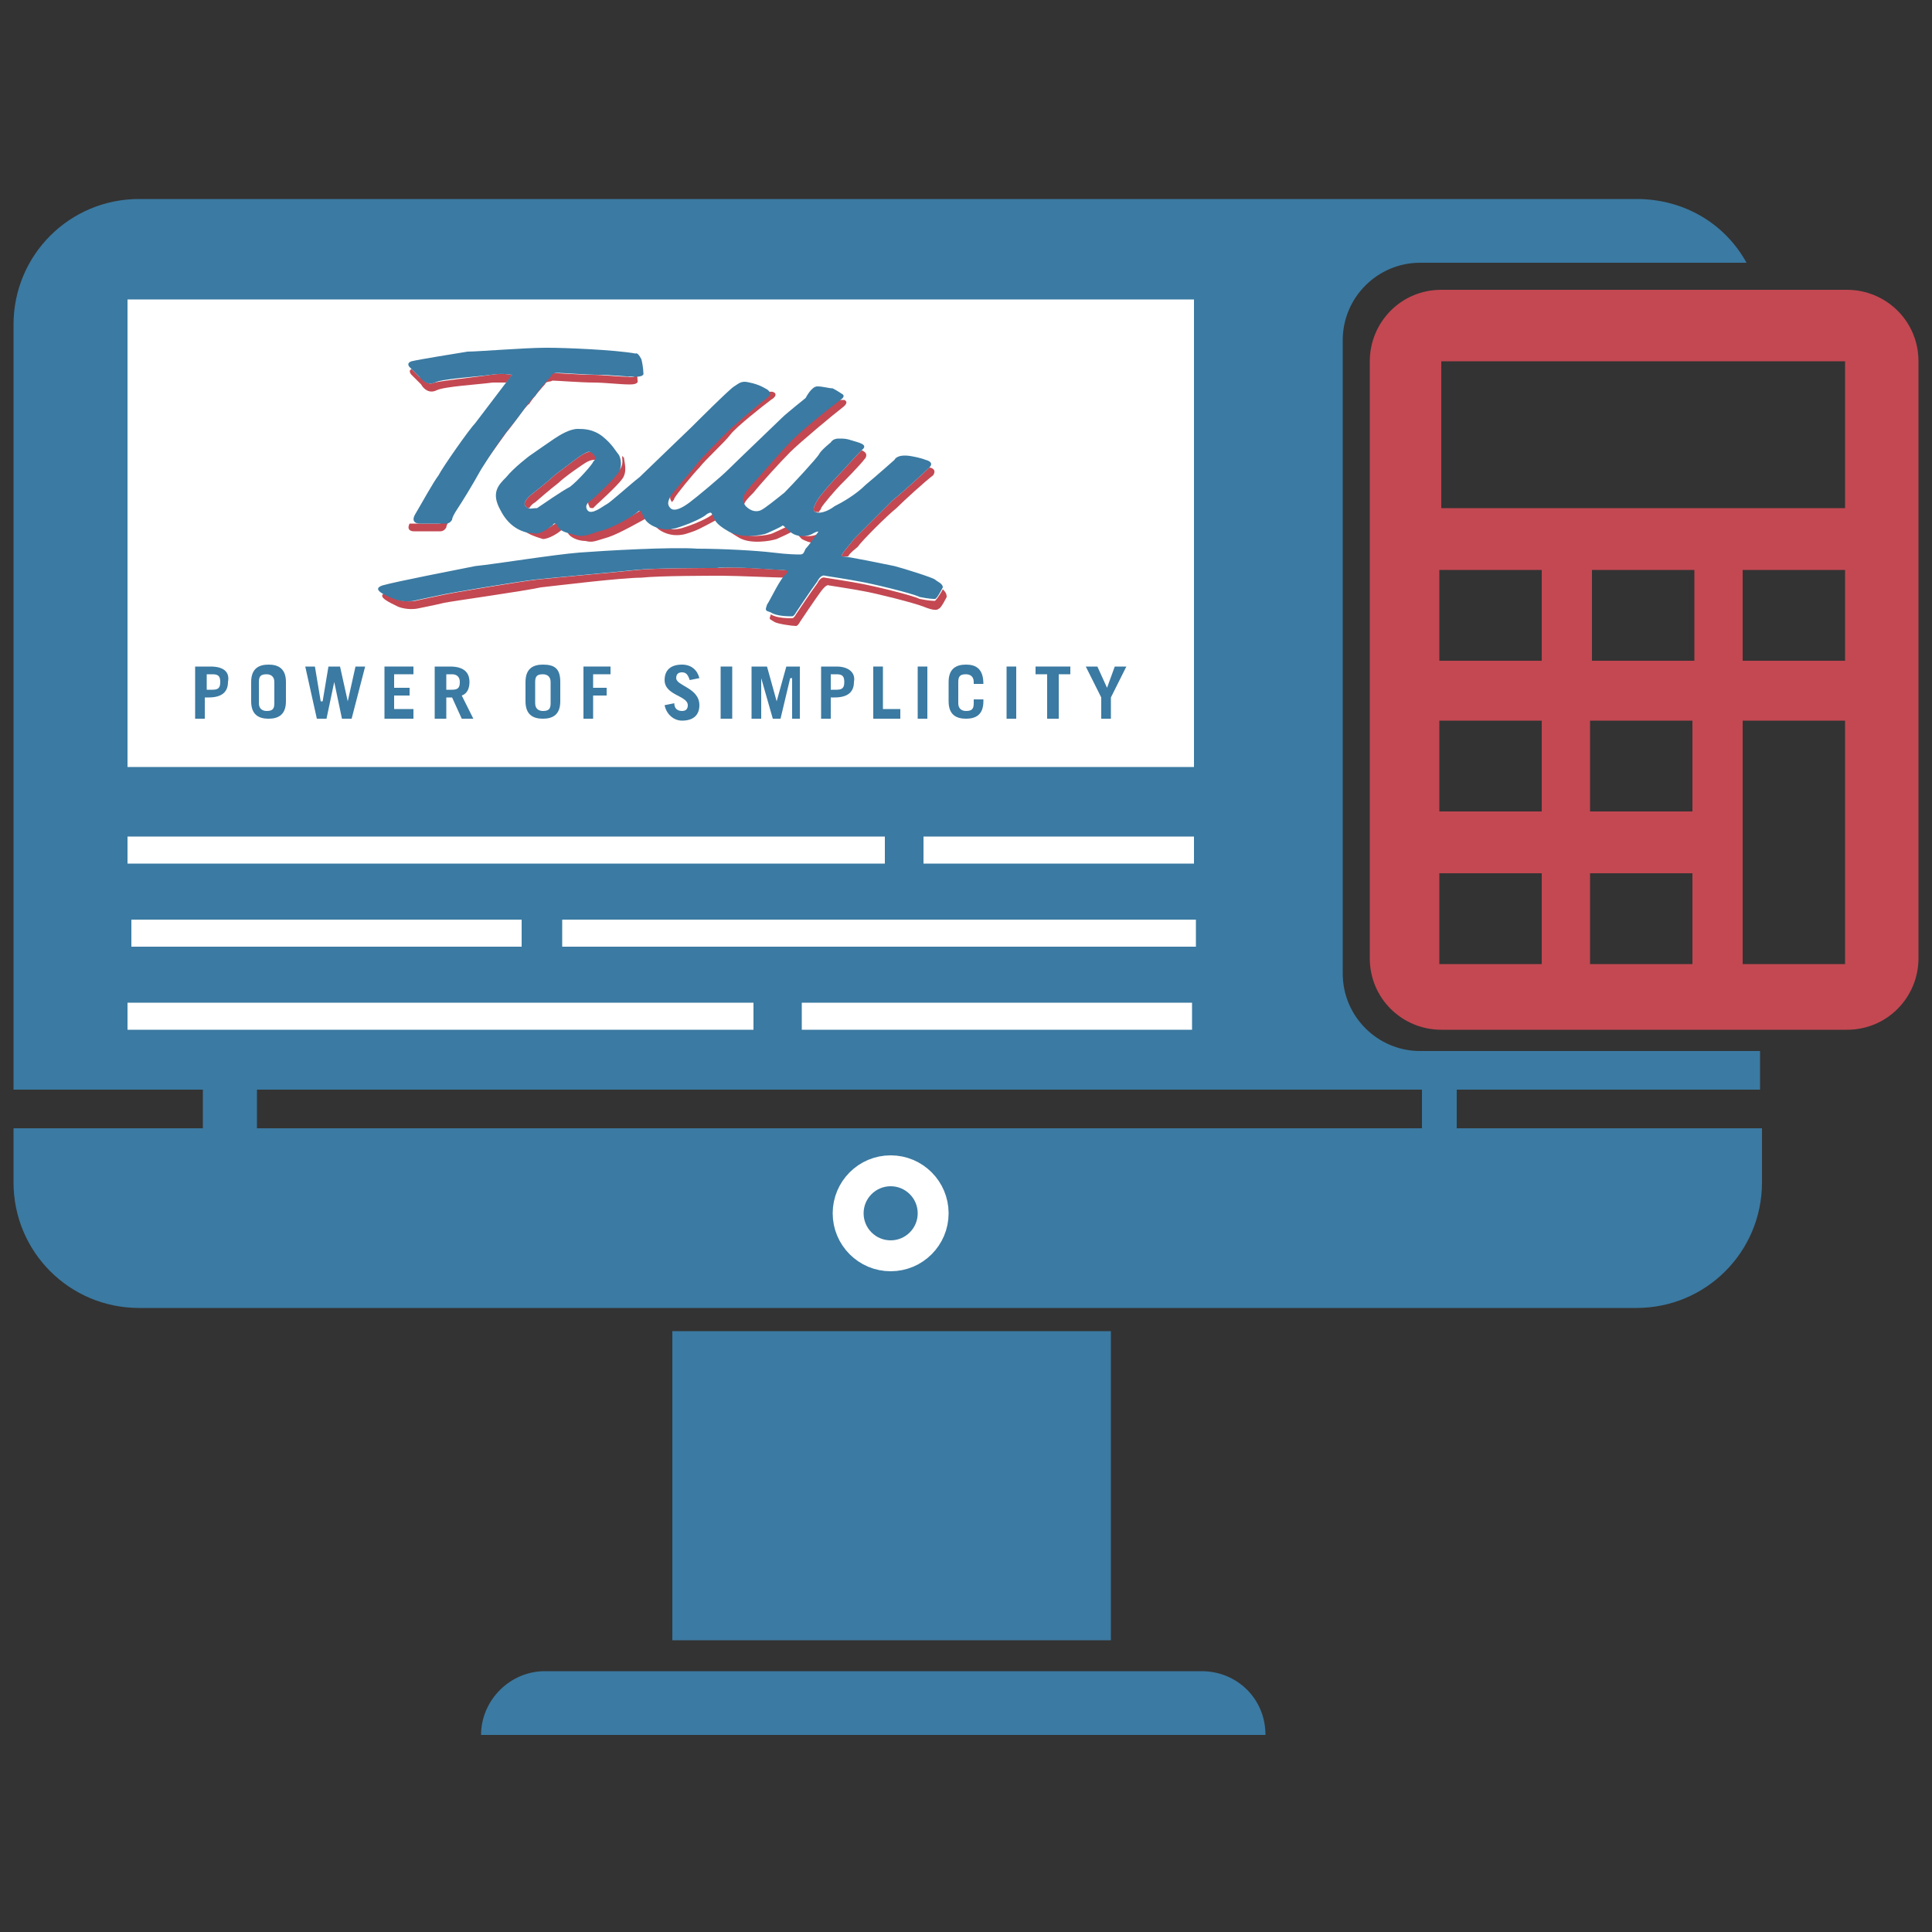 <svg xmlns="http://www.w3.org/2000/svg" xmlns:xlink="http://www.w3.org/1999/xlink" id="Layer_1" x="0px" y="0px" viewBox="0 0 100 100" style="enable-background:new 0 0 100 100;" xml:space="preserve"><rect x="0" y="0" width="100" height="100" fill="#333333" stroke="none"/><style type="text/css">	.st0{fill:#3B7AA2;}	.st1{fill:#FFFFFF;}	.st2{fill:none;stroke:#FFFFFF;stroke-width:1.6;stroke-miterlimit:10;}	.st3{fill-rule:evenodd;clip-rule:evenodd;fill:#FFFFFF;}	.st4{fill-rule:evenodd;clip-rule:evenodd;fill:#3B7AA2;}	.st5{fill:#C34852;}</style><g>	<g>		<path class="st0" d="M91.1,56.4v-2H73.5c-2.2,0-4-1.8-4-4V17.6c0-2.2,1.8-4,4-4h16.9c-1.1-2-3.2-3.3-5.7-3.3H7.2   c-3.6,0-6.5,2.9-6.5,6.5v39.6h9.8v2H0.7v2.8c0,3.6,2.9,6.5,6.5,6.5h77.5c3.6,0,6.5-2.9,6.5-6.5v-2.8H75.4v-2H91.1z M73.6,58.4   H13.3v-2h60.3V58.4z"></path>	</g>	<g>		<rect x="34.8" y="68.9" class="st0" width="22.7" height="16"></rect>	</g>	<g>		<path class="st0" d="M65.5,89.8H24.9l0,0c0-1.8,1.5-3.3,3.3-3.3h34C64,86.5,65.5,87.9,65.5,89.8L65.5,89.8z"></path>	</g>	<g>		<rect x="6.6" y="43.3" class="st1" width="39.2" height="1.4"></rect>	</g>	<g>		<rect x="6.8" y="47.6" class="st1" width="20.2" height="1.4"></rect>	</g>	<g>		<rect x="6.6" y="51.9" class="st1" width="32.4" height="1.4"></rect>	</g>	<g>		<rect x="47.8" y="43.3" class="st1" width="14" height="1.4"></rect>	</g>	<g>		<rect x="29.1" y="47.6" class="st1" width="32.8" height="1.4"></rect>	</g>	<g>		<rect x="41.5" y="51.9" class="st1" width="20.2" height="1.4"></rect>	</g>	<circle class="st2" cx="46.1" cy="62.8" r="2.2"></circle>	<g>		<rect x="6.6" y="15.5" class="st3" width="55.2" height="24.2"></rect>		<g>			<g>				<path class="st4" d="M10.9,34.5h-0.8v2.7h0.5v-1.1h0.2c0.7,0,1-0.3,1-0.8C11.9,34.8,11.6,34.5,10.9,34.5z M11,35.7h-0.3v-0.8H11     c0.3,0,0.4,0.1,0.4,0.4C11.4,35.6,11.3,35.7,11,35.7z"></path>				<path class="st4" d="M13.9,34.4c-0.5,0-0.9,0.2-0.9,0.9v1c0,0.7,0.4,0.9,0.9,0.9c0.5,0,0.9-0.2,0.9-0.9v-1     C14.8,34.6,14.4,34.4,13.9,34.4z M14.2,36.4c0,0.3-0.1,0.4-0.4,0.4c-0.2,0-0.4-0.1-0.4-0.4v-1.1c0-0.3,0.1-0.4,0.4-0.4     c0.2,0,0.4,0.1,0.4,0.4V36.4z"></path>				<polygon class="st4" points="18,36.3 18,36.3 17.6,34.5 17,34.5 16.7,36.3 16.6,36.3 16.3,34.5 15.8,34.5 16.4,37.2 16.9,37.2      17.3,35.3 17.7,37.2 18.2,37.2 18.9,34.5 18.4,34.5     "></polygon>				<polygon class="st4" points="20.4,36 21.2,36 21.2,35.6 20.4,35.6 20.4,34.9 21.4,34.9 21.4,34.5 19.9,34.5 19.9,37.2      21.4,37.2 21.4,36.7 20.4,36.7     "></polygon>				<path class="st4" d="M24.3,35.3c0-0.5-0.3-0.8-1-0.8h-0.8v2.7h0.6v-1.1h0.3l0.5,1.1h0.6L23.9,36C24.2,35.9,24.3,35.6,24.3,35.3z      M23.4,35.7h-0.3v-0.8h0.3c0.2,0,0.4,0.1,0.4,0.4C23.8,35.6,23.7,35.7,23.4,35.7z"></path>				<path class="st4" d="M28.1,34.4c-0.5,0-0.9,0.2-0.9,0.9v1c0,0.7,0.4,0.9,0.9,0.9c0.5,0,0.9-0.2,0.9-0.9v-1     C29,34.6,28.7,34.4,28.1,34.4z M28.5,36.4c0,0.3-0.1,0.4-0.4,0.4c-0.2,0-0.4-0.1-0.4-0.4v-1.1c0-0.3,0.1-0.4,0.4-0.4     c0.2,0,0.4,0.1,0.4,0.4V36.4z"></path>				<polygon class="st4" points="30.2,37.2 30.7,37.2 30.7,36 31.4,36 31.4,35.6 30.7,35.6 30.7,34.9 31.6,34.9 31.6,34.5      30.2,34.5     "></polygon>				<path class="st4" d="M35,35.1c0-0.2,0.1-0.3,0.3-0.3c0.2,0,0.3,0.1,0.4,0.4l0.5-0.1c-0.1-0.4-0.4-0.7-0.9-0.7     c-0.6,0-0.9,0.3-0.9,0.8c0,0.8,1.2,0.8,1.2,1.3c0,0.2-0.1,0.3-0.3,0.3c-0.2,0-0.4-0.1-0.4-0.4l-0.5,0.1c0.1,0.5,0.5,0.8,0.9,0.8     c0.6,0,0.9-0.3,0.9-0.8C36.2,35.6,35,35.5,35,35.1z"></path>				<rect x="37.3" y="34.5" class="st4" width="0.6" height="2.7"></rect>				<polygon class="st4" points="40.2,36.3 40.2,36.3 39.7,34.5 38.9,34.5 38.9,37.2 39.4,37.2 39.4,35.1 40,37.2 40.4,37.2      40.9,35.1 41,35.1 41,37.2 41.4,37.2 41.4,34.5 40.7,34.5     "></polygon>				<path class="st4" d="M43.3,34.5h-0.8v2.7H43v-1.1h0.2c0.7,0,1-0.3,1-0.8C44.3,34.8,43.9,34.5,43.3,34.5z M43.3,35.7H43v-0.8h0.3     c0.3,0,0.4,0.1,0.4,0.4C43.7,35.6,43.6,35.7,43.3,35.7z"></path>				<polygon class="st4" points="45.7,34.5 45.2,34.5 45.2,37.2 46.6,37.2 46.6,36.7 45.7,36.7     "></polygon>				<rect x="47.5" y="34.5" class="st4" width="0.5" height="2.7"></rect>				<path class="st4" d="M50,34.4c-0.5,0-0.9,0.2-0.9,0.9v1c0,0.7,0.4,0.9,0.9,0.9c0.5,0,0.9-0.2,0.9-0.9v-0.1h-0.5v0.2     c0,0.3-0.1,0.4-0.4,0.4c-0.2,0-0.4-0.1-0.4-0.4v-1.1c0-0.3,0.1-0.4,0.4-0.4c0.2,0,0.4,0.1,0.4,0.4v0.1h0.5v0     C50.9,34.6,50.5,34.4,50,34.4z"></path>				<rect x="52.1" y="34.5" class="st4" width="0.5" height="2.7"></rect>				<polygon class="st4" points="53.6,34.9 54.2,34.9 54.2,37.2 54.8,37.2 54.8,34.9 55.4,34.9 55.4,34.5 53.6,34.5     "></polygon>				<polygon class="st4" points="57.7,34.5 57.3,35.6 56.8,34.5 56.2,34.5 57,36.1 57,37.2 57.5,37.2 57.5,36.1 58.3,34.5     "></polygon>			</g>			<g>				<path class="st5" d="M32.2,23.6c0,0.2,0.1,0.5-0.2,0.8c-0.3,0.4-1.3,1.3-1.3,1.3s-0.4,0.2-0.2,0.5c0,0.1,0.1,0.1,0.2,0.1     c0.1-0.1,0.2-0.2,0.2-0.2s1-0.9,1.3-1.3c0.3-0.4,0.1-0.9,0.1-1.1C32.3,23.7,32.3,23.7,32.2,23.6z"></path>				<path class="st5" d="M30.2,23.5c-0.2,0.1-1.1,0.8-1.5,1.1c-0.3,0.3-1.2,1-1.2,1s-0.5,0.4-0.3,0.6c0.1,0.1,0.1,0.1,0.2,0.1     c0.1-0.2,0.3-0.3,0.3-0.3s0.8-0.7,1.2-1c0.3-0.3,1.3-1,1.5-1.1c0.2-0.1,0.3-0.1,0.4-0.1c0.1-0.1,0.1-0.2,0-0.3     C30.6,23.3,30.4,23.4,30.2,23.5z"></path>				<path class="st5" d="M33.7,26.7c-0.2-0.3-0.2-0.6-0.4-0.4c-0.2,0.2-1.4,0.9-2,1c-0.6,0.2-0.8,0.3-1.2,0.2     c-0.4-0.1-0.8-0.2-0.9-0.4c-0.1-0.2-0.2-0.3-0.3-0.1c-0.2,0.1-0.6,0.5-1,0.4c-0.4,0-1.2-0.2-1.7-1.2c0,0,0,0,0,0     c0,0.1,0.1,0.3,0.2,0.5c0.5,0.9,1.4,1.1,1.7,1.2c0.3,0,0.8-0.3,1-0.5c0.2-0.1,0.2-0.1,0.3,0.2c0.1,0.2,0.5,0.4,0.9,0.4     c0.4,0.1,0.5,0,1.2-0.2c0.6-0.2,1.8-0.9,2-1c0.2-0.2,0.3,0.1,0.4,0.4c0.2,0.3,0.7,0.5,1.1,0.5c0.4,0,0.6-0.1,0.9-0.2     c0.3-0.1,1-0.5,1.2-0.6c0.2-0.1,0.3-0.2,0.3,0.1c0.1,0.2,0.1,0.4,0.8,0.8c0.6,0.4,1.7,0.2,2,0.1c0.2-0.1,0.7-0.3,0.8-0.4     c0.1-0.1,0.2,0.1,0.5,0.4c0.2,0.1,0.4,0.2,0.7,0.2c0.2-0.2,0.4-0.5,0.4-0.5s0.2-0.2-0.2,0c-0.3,0.2-0.8,0.2-1.1,0     c-0.3-0.2-0.4-0.4-0.5-0.4c-0.1,0.1-0.6,0.3-0.8,0.4c-0.2,0.1-1.3,0.3-2-0.1c-0.7-0.4-0.7-0.6-0.8-0.8c-0.1-0.2-0.1-0.2-0.3-0.1     c-0.2,0.2-0.9,0.5-1.2,0.6c-0.3,0.1-0.5,0.2-0.9,0.2C34.3,27.2,33.9,27,33.7,26.7z"></path>				<path class="st5" d="M48.1,24.2c-0.3,0.3-1.4,1.3-1.9,1.7c-0.4,0.4-1.7,1.7-2,2c-0.2,0.3-0.8,0.9-0.6,0.9c0,0,0.1,0,0.3,0     c0.1-0.2,0.4-0.4,0.5-0.5c0.2-0.3,1.5-1.6,2-2c0.4-0.4,1.5-1.4,1.9-1.7C48.5,24.3,48.2,24.2,48.1,24.2     C48.1,24.2,48.1,24.2,48.1,24.2z"></path>				<path class="st5" d="M44.6,23.3c-0.3,0.3-1.1,1.2-1.3,1.4c-0.2,0.2-0.9,1-1,1.2c-0.1,0.2-0.3,0.5-0.1,0.6c0,0,0.1,0,0.2,0     c0-0.1,0.1-0.1,0.1-0.2c0.1-0.2,0.8-1,1-1.2c0.2-0.2,1-1,1.3-1.4C44.9,23.5,44.8,23.4,44.6,23.3C44.6,23.3,44.6,23.3,44.6,23.3z     "></path>				<path class="st5" d="M21.3,19.4c0,0,0.4,0.4,0.5,0.5c0.1,0.2,0.4,0.5,0.8,0.3c0.4-0.2,2.2-0.3,2.9-0.4c0.3,0,0.5,0,0.7,0     c0.2-0.2,0.3-0.4,0.3-0.4s-0.5-0.1-1.1,0c-0.6,0.1-2.5,0.3-2.9,0.4c-0.4,0.2-0.6-0.2-0.8-0.3c-0.1-0.1-0.2-0.2-0.4-0.4     C21.1,19.2,21.3,19.4,21.3,19.4z"></path>				<path class="st5" d="M40.8,29.7c0.2-0.2-0.1-0.2-0.3-0.2c-0.1,0-2.6-0.2-3.3-0.1c-0.7,0-3.3,0-4.2,0.1c-0.9,0.1-4.3,0.4-5.2,0.5     c-0.9,0.1-4.5,0.7-4.9,0.8c-0.5,0.1-1.4,0.3-1.4,0.3s-0.5,0.1-1-0.1c-0.2-0.1-0.4-0.2-0.6-0.3c-0.4,0.2,0.3,0.5,0.7,0.7     c0.5,0.2,1,0.1,1,0.1s1-0.2,1.4-0.3c0.5-0.1,4.1-0.6,5-0.8c0.9-0.1,4.2-0.5,5.2-0.5c0.9-0.1,3.5-0.1,4.2-0.1     c0.7,0,2.9,0.1,3.3,0.1C40.7,29.8,40.8,29.7,40.8,29.7z"></path>				<path class="st5" d="M48.8,30.5c-0.1,0.2-0.3,0.5-0.4,0.6c-0.1,0-0.3,0-0.8-0.1c-0.4-0.2-2.5-0.7-3.1-0.8     c-0.5-0.1-1.8-0.3-1.8-0.3s-0.2-0.1-0.4,0.3c-0.3,0.4-1.1,1.6-1.1,1.6s-0.1,0.2-0.2,0.2c-0.2,0-0.8,0-1.1-0.2c0,0,0,0,0,0     c0,0,0,0,0,0c-0.1,0.3-0.1,0.2,0.2,0.4c0.2,0.1,0.9,0.2,1.1,0.2c0.1,0,0.2-0.2,0.2-0.2s0.8-1.2,1.1-1.6c0.3-0.4,0.4-0.3,0.4-0.3     s1.3,0.2,1.8,0.3c0.6,0.1,2.6,0.6,3.1,0.8c0.5,0.2,0.7,0.2,0.8,0.1c0.1,0,0.4-0.6,0.4-0.6C49,30.7,48.9,30.6,48.8,30.5z"></path>				<path class="st5" d="M43.4,20.7c-0.4,0.3-2.2,1.7-2.7,2.3c-0.5,0.5-1.5,1.7-1.9,2.1c-0.4,0.5-0.6,0.7-0.3,1.1c0,0,0,0,0,0     c0-0.2,0.2-0.4,0.5-0.7c0.4-0.5,1.4-1.6,1.9-2.1c0.5-0.5,2.3-2,2.7-2.3c0.4-0.3,0.1-0.4,0.1-0.4S43.6,20.7,43.4,20.7     C43.5,20.7,43.5,20.7,43.4,20.7z"></path>				<path class="st5" d="M39.8,20.3c-0.4,0.3-1.7,1.4-2.1,1.8c-0.3,0.3-1.3,1.3-1.6,1.7c-0.3,0.4-1.2,1.4-1.3,1.6     c-0.1,0.2-0.2,0.4,0,0.6c0,0,0,0,0,0c0-0.1,0.1-0.1,0.1-0.2c0.1-0.2,1-1.3,1.3-1.6c0.3-0.4,1.3-1.3,1.6-1.7     c0.3-0.4,1.7-1.5,2.1-1.8C40.4,20.4,40,20.2,39.8,20.3C39.9,20.2,39.9,20.2,39.8,20.3z"></path>				<path class="st5" d="M32.9,19.3c0,0,0.1,0.3-0.4,0.2c-0.5,0-1.3-0.1-1.9-0.1c-0.5,0-1.9-0.1-2.1-0.1c-0.2,0-0.2,0-0.4,0.2     c-0.1,0.2-0.6,0.8-0.8,1c-0.1,0.2-0.7,0.9-1.2,1.5c-0.5,0.6-1.1,1.4-1.6,2.3c-0.5,0.8-1,1.6-1.2,2c-0.2,0.3-0.3,0.6-0.3,0.6     c0,0.1-0.1,0.2-0.3,0.2c-0.2,0-1.4,0-1.4,0s0,0-0.1,0c-0.2,0.4,0.2,0.4,0.2,0.4s1.1,0,1.4,0c0.2,0,0.3-0.2,0.3-0.2     c0-0.1,0.1-0.3,0.3-0.6c0.2-0.4,0.7-1.1,1.2-2c0.5-0.8,1.1-1.6,1.6-2.3c0.5-0.6,1-1.4,1.2-1.5c0.1-0.2,0.7-0.9,0.8-1     c0.1-0.2,0.2-0.1,0.4-0.2c0.2,0,1.5,0.1,2.1,0.1c0.6,0,1.4,0.1,1.9,0.1c0.5,0,0.4-0.2,0.4-0.2s0-0.3-0.1-0.7     c0-0.1,0-0.1-0.1-0.1C33,19.1,32.9,19.3,32.9,19.3z"></path>			</g>			<path class="st4" d="M29.5,25.2c0.4-0.3,1.2-1.2,1.2-1.3c0.1-0.1,0.2-0.2,0-0.4c-0.2-0.2-0.3-0.1-0.5,0c-0.2,0.1-1.1,0.8-1.5,1.1    c-0.3,0.3-1.2,1-1.2,1s-0.5,0.4-0.3,0.6c0.2,0.2,0.3,0.1,0.6,0.1C28.1,26.1,29.1,25.4,29.5,25.2L29.5,25.2z M28.4,18h-0.2    c-1,0-3.5,0.2-4,0.2c-0.6,0.1-2.5,0.4-2.9,0.5c-0.3,0.1-0.1,0.3-0.1,0.3s0.4,0.4,0.5,0.5c0.1,0.1,0.4,0.5,0.8,0.3    c0.4-0.2,2.2-0.3,2.9-0.4c0.6-0.1,1.1,0,1.1,0s-1.6,2.1-1.9,2.5c-0.3,0.3-1.7,2.3-1.9,2.7c-0.3,0.4-0.9,1.5-1.2,2    c-0.3,0.5,0.2,0.5,0.2,0.5s1.1,0,1.4,0c0.2,0,0.3-0.2,0.3-0.2c0-0.1,0.1-0.3,0.3-0.6c0.2-0.3,0.7-1.1,1.2-2    c0.5-0.8,1.1-1.7,1.6-2.3c0.5-0.6,1-1.4,1.2-1.5c0.1-0.2,0.7-0.9,0.8-1c0.1-0.2,0.2-0.2,0.4-0.2c0.2,0,1.5,0.1,2.1,0.1    c0.6,0,1.4,0.1,1.9,0.1c0.5,0,0.4-0.2,0.4-0.2s0-0.3-0.1-0.7c-0.2-0.4-0.3-0.3-0.3-0.3C31.8,18.1,29.2,18,28.4,18L28.4,18z     M48.4,30c0.1,0.1,0.4,0.2,0.4,0.4c0,0-0.3,0.6-0.4,0.6c-0.1,0-0.3,0-0.8-0.1c-0.4-0.2-2.5-0.7-3.1-0.8c-0.5-0.1-1.8-0.3-1.8-0.3    s-0.2-0.1-0.4,0.3c-0.3,0.4-1.1,1.6-1.1,1.6s-0.1,0.2-0.2,0.2c-0.2,0-0.8,0-1.1-0.2c-0.3-0.1-0.3-0.1-0.2-0.4    c0.2-0.3,0.7-1.4,1-1.6c0.2-0.2-0.1-0.2-0.3-0.2c-0.1,0-2.6-0.2-3.3-0.1c-0.7,0-3.3,0-4.2,0.1c-0.9,0.1-4.3,0.4-5.2,0.5    c-0.9,0.1-4.5,0.7-4.9,0.8c-0.5,0.1-1.4,0.3-1.4,0.3s-0.5,0.1-1-0.1c-0.5-0.2-1.2-0.5-0.6-0.7c0.7-0.2,3.8-0.8,4.8-1    c1-0.1,4.1-0.6,5.4-0.7c1.3-0.1,4.8-0.3,6.1-0.2c1.3,0,3.1,0.1,3.9,0.2c0.8,0.1,1.3,0.1,1.4,0.1c0.2,0,0.2-0.1,0.3-0.3    c0.2-0.2,0.6-0.8,0.6-0.8s0.2-0.2-0.2,0c-0.3,0.2-0.8,0.2-1.1,0c-0.3-0.2-0.4-0.4-0.5-0.4c-0.1,0.1-0.6,0.3-0.8,0.4    c-0.2,0.1-1.3,0.3-2-0.1c-0.7-0.4-0.7-0.6-0.8-0.8c-0.1-0.2-0.1-0.2-0.3-0.1c-0.2,0.2-0.9,0.5-1.2,0.6c-0.3,0.1-0.5,0.2-0.9,0.2    c-0.4,0-0.9-0.2-1.1-0.5c-0.2-0.3-0.2-0.6-0.4-0.4c-0.2,0.2-1.4,0.9-2,1c-0.6,0.2-0.8,0.3-1.2,0.2c-0.4-0.1-0.8-0.2-0.9-0.4    c-0.1-0.2-0.2-0.3-0.3-0.1c-0.2,0.1-0.6,0.5-1,0.4c-0.4,0-1.2-0.2-1.7-1.2c-0.5-0.9-0.1-1.3,0.3-1.7c0.4-0.5,1.2-1.1,1.2-1.1    s1-0.7,1.3-0.9c0.3-0.2,0.8-0.5,1.2-0.5c0.3,0,0.8,0,1.3,0.4c0.5,0.4,0.7,0.8,0.8,0.9c0.1,0.1,0.3,0.7-0.1,1.1    c-0.3,0.4-1.3,1.3-1.3,1.3s-0.4,0.2-0.2,0.5c0.2,0.3,0.8-0.2,1-0.3c0.2-0.1,1.3-1.1,1.7-1.4c0.3-0.3,2.5-2.4,2.7-2.6    c0.2-0.2,2-2,2.2-2.1c0.3-0.2,0.4-0.3,0.8-0.2c0.5,0.1,0.8,0.3,0.8,0.3s0.5,0.2,0.1,0.5c-0.4,0.3-1.7,1.4-2.1,1.8    c-0.3,0.3-1.3,1.3-1.6,1.7c-0.3,0.4-1.2,1.4-1.3,1.6c-0.1,0.2-0.2,0.4,0,0.6c0.2,0.2,0.6,0,1-0.3c0.4-0.3,1.6-1.3,2-1.7    c0.4-0.4,2.6-2.5,2.8-2.7c0.2-0.2,1.2-1,1.2-1S42,20,42.3,20c0.3,0,0.6,0.1,0.8,0.1c0.2,0.1,0.5,0.3,0.5,0.3s0.2,0.1-0.1,0.3    c-0.4,0.3-2.2,1.7-2.7,2.3c-0.5,0.5-1.5,1.7-1.9,2.1c-0.4,0.5-0.6,0.7-0.3,1.1c0.3,0.3,0.6,0.3,0.8,0.2c0.2-0.1,0.7-0.5,1.2-0.9    c0.4-0.4,1.7-1.8,1.8-2c0.1-0.2,0.6-0.6,0.6-0.6s0.1-0.2,0.4-0.2c0.3,0,0.4,0,0.7,0.1c0.3,0.1,0.9,0.2,0.5,0.5    c-0.3,0.3-1.1,1.2-1.3,1.4c-0.2,0.2-0.9,1-1,1.2c-0.1,0.2-0.3,0.5-0.1,0.6c0.2,0.1,0.6,0,1-0.3c0.4-0.2,1.1-0.6,1.6-1.1    c0.6-0.5,1.5-1.3,1.5-1.3s0.1-0.3,0.8-0.2c0.6,0.1,0.8,0.2,0.8,0.2s0.5,0.1,0.2,0.4c-0.3,0.3-1.4,1.3-1.9,1.7    c-0.4,0.4-1.7,1.7-2,2c-0.2,0.3-0.8,0.9-0.6,0.9c0.3,0,2.2,0.4,2.7,0.5C46.7,29.4,48.3,29.9,48.4,30L48.4,30z"></path>		</g>	</g>	<path class="st5" d="M95.6,15h-21c-2.1,0-3.7,1.7-3.7,3.7v30.9c0,2.1,1.7,3.7,3.7,3.7h21c2.1,0,3.7-1.7,3.7-3.7V18.7  C99.3,16.6,97.6,15,95.6,15z M79.8,49.9h-5.3v-4.7h5.3V49.9z M79.8,42h-5.3v-4.7h5.3V42z M79.8,34.2h-5.3v-4.7h5.3V34.2z   M87.6,49.9h-5.3v-4.7h5.3V49.9z M87.6,42h-5.3v-4.7h5.3V42z M87.7,34.2h-5.3v-4.7h5.3V34.2z M95.5,49.9h-5.3V37.3h5.3V49.9z   M95.5,34.2h-5.3v-4.7h5.3V34.2z M95.5,26.3H74.6v-7.6h20.9V26.3z"></path></g></svg>